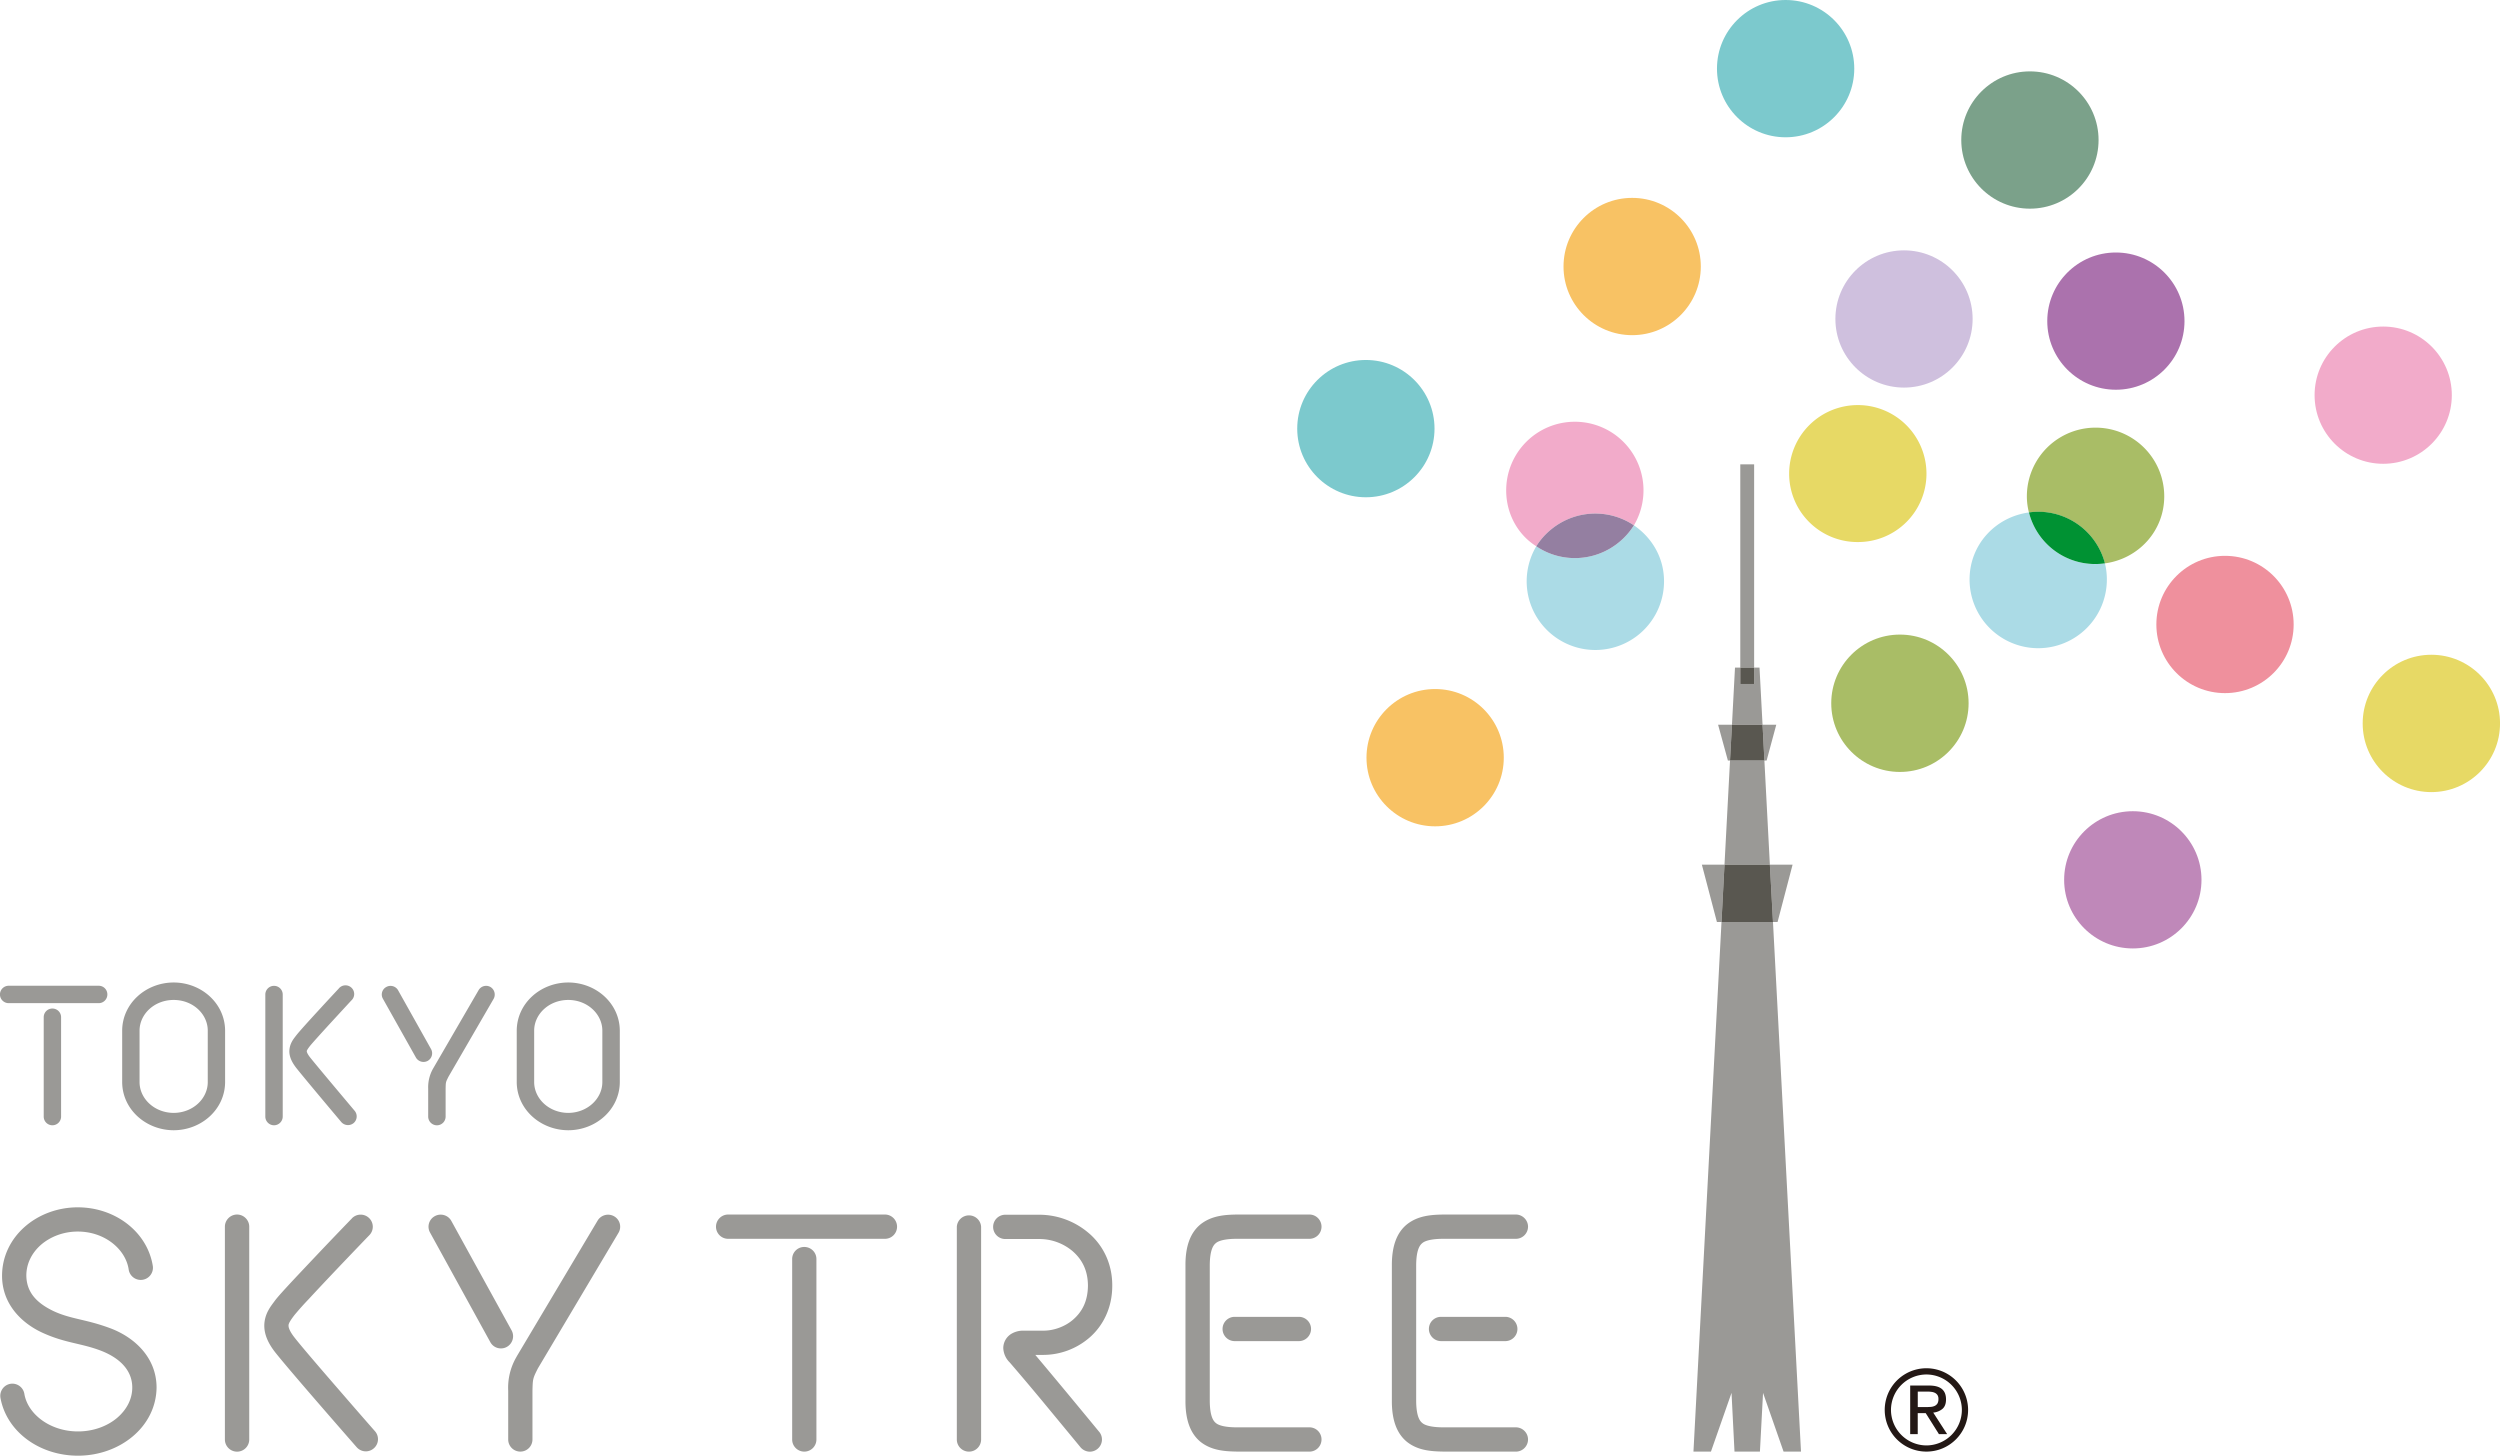 <svg version="1.1" id="レイヤー_1" xmlns="http://www.w3.org/2000/svg" x="0" y="0" viewBox="0 0 85.039 49.518" xml:space="preserve"><style>.st0{fill:#9a9996}.st1{fill:#f8c264}.st3{fill:#7cc9cd}.st4{fill:#f2abca}.st6{fill:#a9bd66}.st10{fill:#e7d965}.st11{fill:#abdbe6}.st14{fill:#595750}.st15{fill:#231815}</style><path class="st0" d="M.016 47.551a.415.415 0 01.334-.479.415.415 0 01.478.336c.108.678.858 1.283 1.826 1.283.526 0 1.001-.182 1.33-.461.329-.281.515-.643.515-1.031.001-.584-.421-1.006-1.07-1.256-.664-.254-1.2-.254-1.96-.598C.715 45.007.065 44.339.07 43.386c.008-1.324 1.19-2.316 2.575-2.318 1.275 0 2.375.838 2.555 2.008a.415.415 0 01-.821.119c-.095-.695-.812-1.303-1.734-1.303-.498 0-.943.182-1.256.455-.314.279-.492.643-.493 1.039.006.557.33.926.919 1.209.583.275 1.091.275 1.904.574.826.299 1.605.986 1.607 2.029-.015 1.336-1.247 2.316-2.671 2.318-1.3.002-2.427-.805-2.639-1.965zm7.634 1.414v-7.238c0-.227.186-.414.414-.414.227 0 .414.188.414.414v7.238a.414.414 0 01-.828 0zm4.484.264c-.003-.004-2.216-2.529-2.752-3.203-.253-.316-.392-.621-.392-.934.005-.42.239-.678.373-.865.094-.123.281-.328.538-.606.257-.275.571-.607.878-.932.61-.645 1.191-1.244 1.191-1.244v-.002a.413.413 0 01.585-.01.41.41 0 01.009.582c-.002.002-1.302 1.35-2.058 2.17a10.4 10.4 0 00-.483.539c-.162.209-.214.311-.208.367-.002.053.022.178.214.42.246.313.934 1.113 1.553 1.826.618.715 1.173 1.348 1.174 1.348a.41.41 0 01-.04.58.415.415 0 01-.271.104.417.417 0 01-.311-.14zm4.546-3.573l-2.05-3.727a.408.408 0 01.157-.559.414.414 0 01.563.156l2.052 3.727a.416.416 0 01-.159.561.404.404 0 01-.204.053.406.406 0 01-.359-.211zm.607 3.309v-1.656a2.07 2.07 0 01.281-1.152l.01-.02 2.75-4.617a.415.415 0 01.565-.145.407.407 0 01.143.564l-2.739 4.607c-.173.344-.175.355-.185.762v1.656a.412.412 0 01-.825.001zM4.156 36.809v-1.752c.004-.924.803-1.635 1.751-1.637.948.002 1.746.713 1.75 1.637v1.752c-.004.924-.802 1.635-1.75 1.637-.949-.003-1.747-.714-1.751-1.637zm.591-1.752v1.752c.001.559.501 1.043 1.16 1.047.66-.004 1.16-.488 1.16-1.047v-1.752c0-.559-.5-1.043-1.16-1.043-.659 0-1.159.484-1.16 1.043zm12.83 1.752v-1.752c.005-.924.803-1.635 1.753-1.637.949.002 1.748.713 1.753 1.637v1.752c-.005.924-.803 1.635-1.753 1.637-.95-.003-1.748-.714-1.753-1.637zm.593-1.752v1.752c.001.559.5 1.043 1.16 1.047.656-.004 1.158-.488 1.159-1.047v-1.752c-.001-.557-.503-1.043-1.159-1.043-.66 0-1.159.486-1.16 1.043zM9.025 37.98v-4.15a.296.296 0 01.592 0v4.15a.298.298 0 01-.296.297.297.297 0 01-.296-.297zm2.583.186c-.001-.002-1.224-1.453-1.526-1.834-.149-.191-.239-.375-.24-.572.006-.268.15-.428.229-.533.1-.131.442-.508.787-.883.34-.371.662-.715.662-.715a.296.296 0 11.432.402c-.002 0-.319.346-.658.713-.332.361-.703.773-.752.838-.094.121-.113.17-.106.178-.001.01.005.07.108.203.29.363 1.518 1.818 1.52 1.822a.297.297 0 01-.037.418.301.301 0 01-.19.068.306.306 0 01-.229-.105zm2.54-2.193l-1.123-2a.29.29 0 01.115-.4.296.296 0 01.401.111l1.12 1.998a.297.297 0 01-.112.404.298.298 0 01-.401-.113zm.417 2.006v-.949a1.279 1.279 0 01.178-.701l1.538-2.65a.296.296 0 01.405-.104.3.3 0 01.102.406l-1.53 2.639c-.098.197-.094.182-.1.41v.949a.297.297 0 01-.295.299.298.298 0 01-.298-.299zM.295 34.123a.296.296 0 010-.592h3.063c.164 0 .294.131.294.295 0 .164-.13.297-.294.297H.295zm1.192 3.857v-3.379c0-.164.131-.295.295-.295.164 0 .296.131.296.295v3.379a.296.296 0 01-.296.297.295.295 0 01-.295-.297zm23.281 4.159a.413.413 0 01-.413-.412c0-.227.185-.414.413-.414h5.333c.23 0 .413.188.413.414a.412.412 0 01-.413.412h-5.333zm2.178 6.826v-6.137a.41.41 0 01.41-.412c.23 0 .415.182.415.412v6.137a.412.412 0 01-.825 0zm5.601 0v-7.238a.414.414 0 01.826 0v7.238a.412.412 0 01-.826 0zm4.204.262c0-.002-.539-.654-1.109-1.344a90.219 90.219 0 00-1.294-1.537.726.726 0 01-.221-.492.573.573 0 01.269-.48.782.782 0 01.416-.111h.685c.323.002.721-.125 1.01-.379.29-.254.496-.605.5-1.156-.004-.545-.221-.912-.537-1.182a1.758 1.758 0 00-1.097-.4h-1.178a.413.413 0 010-.826h1.178a2.588 2.588 0 011.625.594c.483.393.839 1.024.836 1.815.003.777-.332 1.396-.791 1.785a2.413 2.413 0 01-1.546.574h-.281c.265.314.668.797 1.061 1.27.573.691 1.112 1.346 1.112 1.346h.001a.412.412 0 01-.059.582.412.412 0 01-.263.094.425.425 0 01-.317-.153zm5.355.15c-.452-.006-.892-.037-1.265-.328-.372-.301-.52-.791-.517-1.404v-4.602c-.003-.611.145-1.098.517-1.4.373-.291.813-.326 1.265-.33h2.433c.231 0 .413.188.413.414a.412.412 0 01-.413.412h-2.433c-.403-.004-.648.059-.747.146-.096.076-.205.248-.208.758v4.602c.003.514.112.684.208.76.1.088.344.15.747.147h2.433a.41.41 0 01.413.414.412.412 0 01-.413.412l-2.433-.001z"/><path class="st0" d="M41.999 45.619a.412.412 0 110-.826h2.182c.229 0 .415.184.415.412a.416.416 0 01-.415.414h-2.182zm7.132 3.758c-.457-.006-.896-.037-1.268-.328-.375-.303-.521-.791-.518-1.404v-4.602c-.002-.611.143-1.098.518-1.4.372-.291.811-.326 1.268-.33h2.431c.227 0 .415.188.415.414a.415.415 0 01-.415.412h-2.431c-.405-.004-.651.059-.75.146-.096.076-.206.248-.209.758v4.602c.003.514.113.684.209.76.099.088.345.15.75.147h2.431c.227 0 .415.184.415.414a.415.415 0 01-.415.412l-2.431-.001z"/><path class="st0" d="M49.018 45.619a.415.415 0 01-.413-.414c0-.228.184-.412.413-.412h2.185a.413.413 0 010 .826h-2.185z"/><circle class="st1" cx="55.519" cy="9.066" r="2.335"/><circle cx="69.049" cy="4.763" r="2.335" fill="#7ba18a"/><circle class="st3" cx="60.739" cy="2.335" r="2.335"/><circle class="st4" cx="81.066" cy="13.442" r="2.334"/><circle cx="64.766" cy="10.85" r="2.334" fill="#cfc0de"/><circle class="st6" cx="64.627" cy="23.922" r="2.336"/><ellipse cx="72.549" cy="29.928" rx="2.336" ry="2.334" fill="#bf88b9"/><circle cx="75.685" cy="21.242" r="2.335" fill="#ef909d"/><circle cx="71.973" cy="10.923" r="2.334" fill="#ab72ad"/><circle class="st10" cx="82.704" cy="24.608" r="2.336"/><circle class="st1" cx="48.817" cy="25.773" r="2.335"/><path class="st4" d="M54.266 17.469c.488 0 .938.149 1.313.4a2.334 2.334 0 00-2.006-3.523 2.334 2.334 0 00-2.339 2.337c0 .804.405 1.512 1.024 1.898a2.378 2.378 0 012.008-1.112z"/><path class="st11" d="M55.578 17.869a2.373 2.373 0 01-2.006 1.115c-.487 0-.938-.148-1.314-.402a2.336 2.336 0 104.345 1.19c-.001-.803-.408-1.481-1.025-1.903z"/><path d="M55.578 17.869a2.348 2.348 0 00-1.313-.4c-.855 0-1.601.461-2.008 1.113.377.255.827.402 1.314.402.855 0 1.6-.46 2.007-1.115z" fill="#947fa1"/><circle class="st3" cx="46.461" cy="14.58" r="2.335"/><path class="st11" d="M69.016 17.431c-1.142.155-2.02 1.097-2.02 2.28a2.337 2.337 0 002.337 2.338 2.337 2.337 0 002.268-2.886 2.325 2.325 0 01-2.585-1.732z"/><path class="st6" d="M73.618 16.883a2.336 2.336 0 00-4.673 0c0 .19.025.372.07.548a2.346 2.346 0 012.584 1.733c1.14-.156 2.019-1.098 2.019-2.281z"/><path d="M69.332 17.407c-.11 0-.214.01-.316.023a2.323 2.323 0 002.585 1.732 2.349 2.349 0 00-2.269-1.755z" fill="#009233"/><path class="st10" d="M65.53 16.116a2.325 2.325 0 01-2.335 2.322 2.324 2.324 0 01-2.336-2.322 2.334 2.334 0 012.336-2.337 2.334 2.334 0 012.335 2.337z"/><path class="st0" d="M60.017 25.869h-1.169l-.188 3.543h1.543zm-.166-3.16h-.183v.557h-.471v-.557h-.18l-.103 1.943h1.04zm.458 8.654h-1.751l-.954 18.014h.595l.7-1.998.101 1.998h.865l.106-1.998.698 1.998h.593zm-.216-5.494l.328-1.217h-.467l.063 1.217zm-1.651-1.217l.333 1.217h.073l.066-1.217z"/><path class="st14" d="M59.954 24.652h-1.04l-.066 1.217h1.169z"/><path class="st0" d="M59.197 15.795h.471v6.914h-.471z"/><path class="st14" d="M59.197 22.709h.471v.557h-.471z"/><path class="st0" d="M57.89 29.412l.512 1.951h.156l.102-1.951zm2.575 1.951l.511-1.951h-.773l.106 1.951z"/><path class="st14" d="M60.203 29.412H58.66l-.102 1.951h1.751z"/><path class="st15" d="M65.615 47.13c.198 0 .342.038.437.116.095.079.143.195.143.356 0 .149-.043.257-.126.326a.57.57 0 01-.309.122l.473.733h-.279l-.45-.715h-.271v.715h-.257V47.13h.639zm-.114.733c.059 0 .113-.003.165-.006a.406.406 0 00.139-.032.234.234 0 00.096-.08.291.291 0 00.036-.157.235.235 0 00-.031-.131.227.227 0 00-.084-.076.359.359 0 00-.116-.035.885.885 0 00-.132-.01h-.34v.527h.267z"/><path class="st15" d="M64.11 47.96a1.418 1.418 0 012.836 0c0 .783-.634 1.417-1.418 1.417a1.417 1.417 0 01-1.418-1.417zm.213 0a1.21 1.21 0 001.205 1.207 1.21 1.21 0 001.206-1.207 1.209 1.209 0 00-1.206-1.206 1.208 1.208 0 00-1.205 1.206z"/></svg>